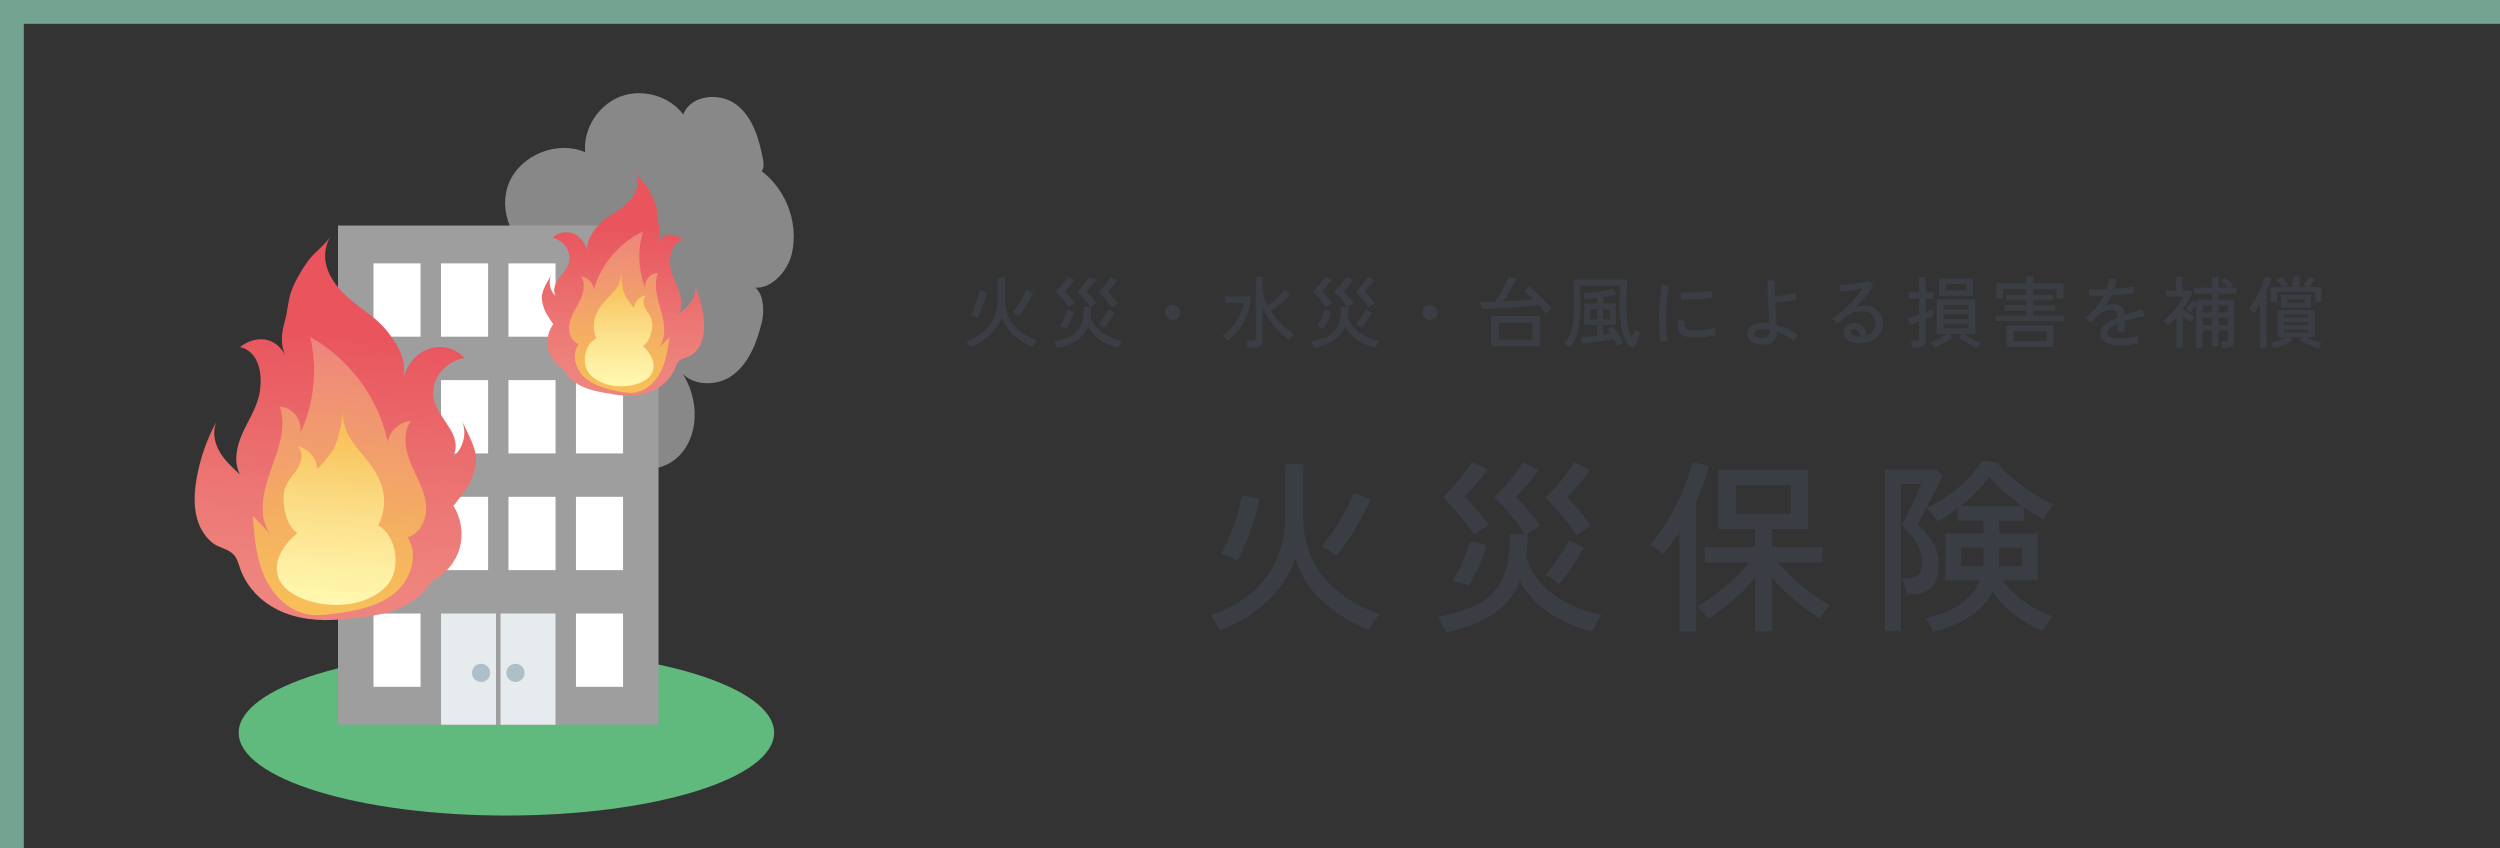 <svg xmlns="http://www.w3.org/2000/svg" xmlns:xlink="http://www.w3.org/1999/xlink" id="_レイヤー_2" data-name="レイヤー 2" viewBox="0 0 680 230.79"><rect x="0" y="0" width="680" height="230.79" fill="#333333" stroke="none"/><defs><style> .cls-1 { fill: url(#linear-gradient-2); } .cls-2 { fill: #fff; } .cls-3 { fill: #afbfc7; } .cls-4 { fill: url(#linear-gradient-6); } .cls-5 { fill: #e6ebee; } .cls-6 { fill: #60ba7e; } .cls-7 { fill: url(#linear-gradient-5); } .cls-8 { fill: #3a3d43; } .cls-9 { fill: #9e9e9f; } .cls-10 { fill: #73a492; } .cls-11 { fill: url(#linear-gradient-3); } .cls-12 { fill: url(#linear-gradient); } .cls-13 { fill: url(#linear-gradient-4); } .cls-14 { fill: #888; } </style><linearGradient id="linear-gradient" x1="169.47" y1="101.35" x2="169.47" y2="61.38" gradientUnits="userSpaceOnUse"><stop offset="0" stop-color="#ee847d"></stop><stop offset=".33" stop-color="#ec7774"></stop><stop offset=".94" stop-color="#e9575f"></stop><stop offset="1" stop-color="#e9545d"></stop></linearGradient><linearGradient id="linear-gradient-2" x1="168.45" y1="106.85" x2="168.45" y2="62.94" gradientUnits="userSpaceOnUse"><stop offset="0" stop-color="#f8c058"></stop><stop offset=".28" stop-color="#f5b35f"></stop><stop offset=".78" stop-color="#f09373"></stop><stop offset="1" stop-color="#ee847d"></stop></linearGradient><linearGradient id="linear-gradient-3" x1="168.43" y1="105.08" x2="168.43" y2="73.49" gradientUnits="userSpaceOnUse"><stop offset="0" stop-color="#fff8b0"></stop><stop offset=".18" stop-color="#fef0a3"></stop><stop offset=".52" stop-color="#fbdb83"></stop><stop offset=".89" stop-color="#f8c058"></stop></linearGradient><linearGradient id="linear-gradient-4" x1="4411.77" y1="300.82" x2="4411.77" y2="232.22" gradientTransform="translate(4511.37 149) rotate(-176.22) scale(1 -1)" xlink:href="#linear-gradient"></linearGradient><linearGradient id="linear-gradient-5" x1="4410.04" y1="310.26" x2="4410.04" y2="234.9" gradientTransform="translate(4511.37 149) rotate(-176.22) scale(1 -1)" xlink:href="#linear-gradient-2"></linearGradient><linearGradient id="linear-gradient-6" x1="4410" y1="307.23" x2="4410" y2="253.01" gradientTransform="translate(4511.37 149) rotate(-176.22) scale(1 -1)" xlink:href="#linear-gradient-3"></linearGradient></defs><g id="layout"><g><g><ellipse class="cls-6" cx="137.74" cy="199.3" rx="72.82" ry="22.53"></ellipse><g><path class="cls-14" d="m122.48,150.43c2.64,6.87,12.34,9.48,18.64,5.52,6.3-3.96,8.36-12.98,5.13-19.59,4.16,4.47,12.07,4.77,16.62.62,4.56-4.15,4.95-12,.83-16.5,2.54,8.24,15.38,9.66,21.27,3.25,5.89-6.41,4.87-17.05-.5-23.8,2.44,5.02,10.06,5.52,14.65,2.23,4.59-3.29,6.72-8.96,8.07-14.41,1.03-4.16.24-10.34-4.07-10.25,4.92,2.8,10.82-2.75,12.19-8.25,2.25-9.04-2.02-19.23-10.03-23.97-1.09.6.61,2.3,1.61,1.55.99-.74.88-2.22.66-3.43-1.05-5.56-2.74-11.47-7.23-14.93-4.49-3.46-12.51-2.68-14.46,2.66-3.82-5.07-11.18-7.15-17.17-4.85-5.99,2.3-10.08,8.78-9.53,15.11-7.54-3.28-17.47.7-20.68,8.27-3.21,7.58.93,17.32,8.6,20.27-7.93-.34-15.86,4.68-18.91,11.98-3.06,7.3-1.03,16.36,4.84,21.61-4.42-2.26-10.44-.82-13.39,3.2-2.94,4.03-2.44,10.14,1.12,13.59-5.58-1.68-10.94,4.77-10.5,10.55.44,5.78,4.5,10.54,8.37,14.85"></path><g><g><rect class="cls-9" x="91.94" y="61.35" width="87.18" height="135.77"></rect><g><g><rect class="cls-2" x="101.59" y="71.64" width="12.81" height="19.94"></rect><rect class="cls-2" x="119.95" y="71.64" width="12.81" height="19.94"></rect><rect class="cls-2" x="138.3" y="71.64" width="12.81" height="19.94"></rect><rect class="cls-2" x="156.66" y="71.64" width="12.81" height="19.94"></rect></g><g><rect class="cls-2" x="101.59" y="103.39" width="12.81" height="19.94"></rect><rect class="cls-2" x="119.95" y="103.39" width="12.81" height="19.94"></rect><rect class="cls-2" x="138.3" y="103.39" width="12.81" height="19.94"></rect><rect class="cls-2" x="156.66" y="103.39" width="12.81" height="19.94"></rect></g><g><rect class="cls-2" x="101.59" y="135.13" width="12.81" height="19.94"></rect><rect class="cls-2" x="119.95" y="135.13" width="12.81" height="19.94"></rect><rect class="cls-2" x="138.3" y="135.13" width="12.81" height="19.94"></rect><rect class="cls-2" x="156.66" y="135.13" width="12.81" height="19.94"></rect></g><rect class="cls-2" x="101.59" y="166.88" width="12.81" height="19.94"></rect><rect class="cls-2" x="156.66" y="166.88" width="12.81" height="19.94"></rect></g><g><g><rect class="cls-5" x="119.96" y="166.88" width="14.95" height="30.24"></rect><rect class="cls-5" x="136.15" y="166.88" width="14.95" height="30.24"></rect></g><g><circle class="cls-3" cx="140.21" cy="183.03" r="2.48"></circle><circle class="cls-3" cx="130.85" cy="183.03" r="2.48"></circle></g></g></g><g><path class="cls-12" d="m154.22,72.67c.66-1.23.95-2.57.34-4.29-.65-1.85-2.32-3.29-4.24-3.68,1.42-1.58,3.94-1.94,5.87-1.05,1.93.89,3.25,2.86,3.63,4.95-.52-2.86,1.05-5.11,2.75-7.11,1.37-1.61,3.21-2.74,4.98-3.89,2.39-1.55,5-3.73,5.71-6.66.34-1.39.14-2.91-.55-4.17.81,1.48,2.44,2.71,3.36,4.2.98,1.58,1.86,3.33,2.36,5.13.41,1.48.31,3.01.64,4.52.42,1.88.56,3.85-.48,5.57,1.78-2.96,4.94-3.04,7.33-.91-3.43.52-4.02,4.88-3.5,7.68.4,2.15,1.53,4.08,2.26,6.14.74,2.06,1.05,4.47-.11,6.33,1.33-1.05,2.68-2.14,3.58-3.57.9-1.43,1.29-3.31.55-4.84,1.41,2.98,2.32,6.19,2.68,9.46.27,2.5.2,5.13-.91,7.38-.52,1.04-1.29,1.97-2.23,2.65-1.07.77-2.58.75-3.54,1.7-.7.68-.91,1.7-1.34,2.56-1.25,2.52-3.4,4.48-5.98,5.59-3.22,1.38-6.87,1.49-10.32.93-5.39-.87-11.02-1.66-13.92-6.96-2.05-1.14-3.57-3.19-4.07-5.48-.5-2.29.04-4.79,1.43-6.68-.05.07-1.95-2.93-2.09-3.23-.54-1.21-1.02-2.63-1.04-3.97-.03-2.08,1.73-4.6,2.68-6.37-1.04,1.92-.53,4.55,1.16,5.95-.85-1.24-.43-2.98.42-4.22.86-1.28,1.9-2.4,2.57-3.63Z"></path><path class="cls-1" d="m179.28,94.44c2.09-2.76,1.45-6.67.49-10-.95-3.33-2.11-6.95-.78-10.15-2.07-.1-3.91,2.09-3.46,4.12-1.93-4.89-2.15-10.43-.62-15.46-6.41,3.03-11.4,8.9-13.36,15.71-.23-1.74-1.71-3.24-3.45-3.49,1.2,1.94.65,4.48-.33,6.54s-2.38,3.96-2.86,6.18c-.48,2.23.35,5,2.52,5.7-2.03,2.64-.97,6.71,1.46,8.98,2.43,2.27,5.82,3.16,9.07,3.83,1.51.31,3.05.59,4.58.39,3.17-.41,5.78-2.88,7.21-5.74,1.44-2.86,1.91-6.09,2.36-9.26-.95.88-1.9,1.76-2.85,2.65Z"></path><path class="cls-11" d="m159.29,99.6c-.74-2.77.37-6.34,2.9-7.58-.99-2.34-.93-4.85.24-7.13,2.27-4.45,6.8-5.68,6.55-11.4,0,2.4.17,4.59,1.01,6.84.17.45,2.41,3.72,2.46,3.27.19-1.63,1.62-3.04,3.25-3.22-.92.79-.77,2.28-.23,3.36.54,1.08,1.4,2.01,1.77,3.17.32,1.01.22,2.11,0,3.15-.33,1.57-1.01,3.19-2.37,4.04,2.02,1.82,3.65,4.69,2.55,7.18-.71,1.62-2.41,2.59-4.09,3.13-4.2,1.34-9.85.75-12.93-2.67-.54-.6-.91-1.34-1.13-2.15Z"></path></g><g><path class="cls-13" d="m118.72,110.67c-.99-2.18-1.34-4.51-.1-7.39,1.33-3.09,4.35-5.38,7.69-5.83-2.26-2.87-6.52-3.76-9.93-2.46-3.41,1.31-5.89,4.52-6.78,8.06,1.22-4.84-1.21-8.87-3.91-12.48-2.17-2.91-5.18-5.06-8.09-7.23-3.92-2.92-8.14-6.95-9.03-12.05-.42-2.43.09-5.01,1.42-7.08-1.56,2.44-4.49,4.37-6.24,6.81-1.86,2.59-3.57,5.49-4.62,8.51-.87,2.48-.87,5.12-1.61,7.67-.93,3.17-1.39,6.53.19,9.6-2.71-5.27-8.12-5.76-12.46-2.39,5.82,1.29,6.33,8.81,5.12,13.54-.93,3.63-3.08,6.82-4.57,10.25-1.49,3.44-2.3,7.54-.53,10.85-2.15-1.96-4.35-3.96-5.73-6.52-1.38-2.56-1.83-5.82-.39-8.35-2.76,4.93-4.68,10.33-5.66,15.9-.75,4.25-.93,8.76.73,12.74.77,1.84,1.99,3.52,3.52,4.79,1.74,1.44,4.32,1.58,5.88,3.32,1.12,1.25,1.37,3.02,2,4.53,1.85,4.46,5.31,8.06,9.6,10.25,5.35,2.73,11.59,3.32,17.57,2.75,9.34-.89,19.06-1.59,24.62-10.35,3.64-1.72,6.48-5.06,7.59-8.93,1.11-3.87.48-8.21-1.69-11.6.08.13,3.67-4.79,3.94-5.3,1.06-2,2.04-4.39,2.23-6.68.29-3.55-2.43-8.07-3.87-11.21,1.56,3.41.39,7.86-2.65,10.05,1.6-2.03,1.07-5.05-.24-7.28-1.34-2.28-2.99-4.32-3.99-6.51Z"></path><path class="cls-7" d="m73.34,145.11c-3.27-4.97-1.72-11.58.29-17.18,2.01-5.6,4.4-11.67,2.48-17.3,3.56.06,6.47,4.03,5.46,7.44,3.86-8.15,4.87-17.62,2.81-26.4,10.63,5.91,18.52,16.54,21.09,28.42.59-2.96,3.3-5.36,6.3-5.59-2.28,3.18-1.63,7.6-.17,11.24,1.45,3.63,3.63,7.05,4.2,10.92.57,3.87-1.17,8.52-4.96,9.47,3.18,4.75.9,11.59-3.52,15.21-4.42,3.62-10.32,4.76-15.98,5.54-2.62.36-5.3.67-7.89.16-5.39-1.07-9.57-5.59-11.71-10.65-2.14-5.06-2.58-10.64-2.99-16.12,1.53,1.62,3.06,3.24,4.58,4.86Z"></path><path class="cls-4" d="m106.98,156.21c1.58-4.67.08-10.9-4.11-13.3,1.96-3.89,2.14-8.19.4-12.24-3.38-7.87-10.99-10.5-9.93-20.26-.28,4.11-.82,7.84-2.51,11.6-.34.74-4.55,6.1-4.59,5.33-.15-2.82-2.42-5.39-5.21-5.88,1.48,1.46,1.07,3.99.01,5.78-1.05,1.79-2.63,3.28-3.38,5.22-.66,1.7-.62,3.59-.37,5.39.38,2.73,1.36,5.58,3.6,7.19-3.66,2.89-6.78,7.62-5.18,12,1.04,2.85,3.83,4.71,6.65,5.82,7.05,2.77,16.78,2.39,22.45-3.11.99-.96,1.71-2.19,2.17-3.55Z"></path></g></g></g></g><g><g><path class="cls-8" d="m263.88,94.44c-.1-.23-.26-.52-.49-.88-.23-.36-.42-.63-.57-.82,2.88-1.02,5.02-2.5,6.42-4.44s2.1-4.24,2.1-6.9v-5.87h2.06v6.34c.03,1.46.28,2.76.75,3.92.47,1.16,1.12,2.18,1.93,3.05.81.88,1.73,1.62,2.77,2.25,1.03.62,2.11,1.12,3.24,1.51-.11.1-.26.27-.43.51-.18.24-.34.48-.48.72-.14.24-.24.42-.3.55-.83-.31-1.68-.71-2.54-1.21-.86-.49-1.68-1.08-2.46-1.76-.78-.68-1.46-1.45-2.06-2.31s-1.05-1.82-1.36-2.86c-.61,1.81-1.65,3.42-3.12,4.84s-3.29,2.54-5.47,3.36Zm1.99-7.88c-.11-.08-.29-.18-.53-.3-.24-.11-.49-.22-.74-.32-.25-.1-.46-.16-.61-.19.25-.38.51-.87.77-1.45.26-.59.51-1.2.74-1.85.23-.65.43-1.28.58-1.88.16-.6.25-1.11.3-1.51l1.99.45c-.06.47-.18,1.01-.36,1.64-.18.63-.4,1.28-.64,1.95-.24.67-.49,1.31-.75,1.92-.26.61-.51,1.12-.75,1.55Zm11.28-.59c-.11-.1-.28-.22-.5-.36s-.44-.28-.66-.41-.41-.23-.56-.29c.31-.32.65-.75,1.03-1.27.37-.52.74-1.09,1.09-1.7.35-.61.67-1.19.95-1.75.28-.56.49-1.03.64-1.41l1.91.81c-.18.45-.43.96-.74,1.54-.31.57-.65,1.16-1.01,1.75s-.73,1.16-1.1,1.71-.72,1.01-1.05,1.39Z"></path><path class="cls-8" d="m287.51,94.68c-.04-.13-.12-.31-.23-.54-.11-.23-.23-.47-.36-.71s-.25-.42-.36-.53c1.53-.28,2.81-.64,3.87-1.08s1.9-1.01,2.54-1.73c.64-.71,1.11-1.6,1.4-2.67.29-1.07.43-2.37.41-3.91h1.72c-.18-.3-.42-.64-.71-1.03-.29-.39-.6-.78-.94-1.19-.34-.4-.67-.78-1-1.12-.33-.35-.61-.63-.87-.84.38-.35.78-.77,1.21-1.25.42-.48.82-.97,1.19-1.46.37-.49.66-.93.89-1.31l1.82.87c-.21.31-.47.66-.78,1.05-.31.39-.63.76-.95,1.11-.33.35-.62.65-.89.89.25.24.55.56.89.95.34.4.68.81,1.03,1.23.35.42.64.8.88,1.14-.11.04-.27.12-.48.23s-.41.24-.61.37c-.2.13-.37.25-.5.35h.13c0,.47-.01.92-.04,1.35-.03.43-.07.85-.13,1.26.4,1.19,1.01,2.23,1.83,3.12.83.89,1.82,1.62,2.97,2.19,1.15.57,2.41.99,3.78,1.26-.09.13-.2.31-.35.55-.15.24-.29.48-.41.73s-.23.46-.3.63c-1.82-.45-3.45-1.16-4.89-2.12-1.43-.96-2.55-2.18-3.34-3.67-.61,1.53-1.59,2.76-2.95,3.71-1.36.95-3.18,1.67-5.47,2.16Zm3.2-11.11c-.17-.28-.4-.62-.7-1.02-.3-.4-.62-.8-.96-1.22s-.69-.81-1.02-1.17c-.33-.36-.63-.65-.88-.86.38-.35.78-.77,1.2-1.25.42-.48.81-.97,1.19-1.46.37-.49.67-.93.9-1.31l1.82.85c-.23.31-.5.66-.81,1.05-.31.39-.62.76-.94,1.11s-.62.65-.9.89c.25.24.55.56.9.96.35.4.69.81,1.04,1.23.35.42.63.8.86,1.13-.11.04-.29.13-.53.28s-.47.29-.69.43-.38.27-.48.35Zm-.64,5.81c-.11-.06-.29-.13-.54-.21-.25-.09-.49-.16-.73-.23-.24-.07-.42-.11-.55-.13.25-.35.52-.81.79-1.38s.53-1.13.75-1.71c.23-.57.39-1.04.49-1.41l1.87.45c-.11.45-.29.98-.53,1.57s-.5,1.16-.77,1.71c-.28.54-.53.99-.77,1.35Zm12.29-5.74c-.17-.28-.4-.62-.7-1.02s-.62-.8-.96-1.22-.69-.81-1.02-1.17c-.33-.36-.63-.65-.88-.86.38-.35.78-.77,1.2-1.25.42-.48.81-.97,1.18-1.46.37-.49.66-.93.89-1.31l1.84.85c-.23.31-.49.66-.81,1.05-.31.39-.62.76-.94,1.11-.32.35-.62.66-.9.91.25.24.55.56.89.95.34.4.68.8,1.03,1.22s.64.79.88,1.13c-.13.04-.31.13-.54.28-.23.14-.46.29-.68.43-.22.15-.38.27-.48.35Zm-1.99,5.53c-.17-.16-.42-.34-.74-.56-.33-.22-.59-.37-.81-.46.21-.21.45-.49.7-.83.25-.34.51-.71.77-1.1.26-.4.5-.77.71-1.13.21-.36.37-.66.47-.9l1.72.87c-.14.27-.33.59-.55.96-.23.37-.48.76-.75,1.17-.28.4-.54.78-.81,1.13-.26.35-.5.64-.71.85Z"></path><path class="cls-8" d="m319,87.03c-.57,0-1.05-.2-1.45-.6s-.6-.89-.6-1.45.2-1.07.6-1.46c.4-.4.89-.59,1.45-.59s1.07.2,1.46.59c.39.4.59.88.59,1.46s-.2,1.05-.59,1.45c-.4.4-.88.6-1.46.6Z"></path><path class="cls-8" d="m333.84,92.66c-.18-.21-.41-.45-.67-.72s-.51-.47-.73-.61c1.06-.73,2-1.59,2.82-2.58s1.49-2.02,2.01-3.13c.52-1.1.85-2.18,1-3.22h-4.96v-1.78h6.99c-.18,2.61-.85,4.94-1.99,6.98-1.14,2.04-2.64,3.73-4.47,5.05Zm5.49,1.91c-.03-.27-.08-.59-.15-.98-.07-.38-.15-.7-.23-.95h1.78c.3,0,.51-.05.64-.15.13-.1.19-.29.19-.57v-16.57h1.87v4.03c.31,1.29.79,2.55,1.44,3.79.54-.42,1.09-.89,1.65-1.4s1.11-1.02,1.64-1.54.99-.99,1.37-1.43l1.46,1.27c-.42.45-.93.95-1.51,1.49-.59.54-1.2,1.08-1.84,1.62s-1.27,1.03-1.88,1.48c.82,1.27,1.77,2.44,2.86,3.51,1.09,1.07,2.25,1.97,3.5,2.7-.14.1-.3.25-.49.46-.18.21-.36.41-.53.63-.17.21-.3.39-.4.53-1.46-.96-2.82-2.19-4.08-3.69-1.26-1.5-2.33-3.14-3.19-4.94v8.69c0,1.34-.78,2.01-2.33,2.01h-1.76Z"></path><path class="cls-8" d="m357.45,94.68c-.04-.13-.12-.31-.23-.54-.11-.23-.23-.47-.36-.71s-.25-.42-.36-.53c1.53-.28,2.81-.64,3.87-1.08s1.9-1.01,2.54-1.73c.64-.71,1.11-1.6,1.4-2.67.29-1.07.43-2.37.41-3.91h1.72c-.18-.3-.42-.64-.71-1.03-.29-.39-.6-.78-.94-1.19-.34-.4-.67-.78-1-1.12-.33-.35-.61-.63-.87-.84.38-.35.78-.77,1.21-1.25.42-.48.82-.97,1.19-1.46.37-.49.66-.93.89-1.31l1.82.87c-.21.31-.47.66-.78,1.05-.31.39-.63.76-.95,1.11-.33.35-.62.65-.89.89.25.24.55.56.89.95.34.4.68.81,1.03,1.23.35.42.64.8.88,1.14-.11.04-.27.12-.48.23s-.41.24-.61.37c-.2.13-.37.25-.5.35h.13c0,.47-.01.92-.04,1.35-.03.43-.07.85-.13,1.26.4,1.19,1.01,2.23,1.83,3.12.83.89,1.82,1.62,2.97,2.19,1.15.57,2.41.99,3.78,1.26-.09.13-.2.31-.35.55-.15.24-.29.48-.41.73s-.23.46-.3.63c-1.82-.45-3.45-1.16-4.89-2.12-1.43-.96-2.55-2.18-3.34-3.67-.61,1.53-1.59,2.76-2.95,3.71-1.36.95-3.18,1.67-5.47,2.16Zm3.2-11.11c-.17-.28-.4-.62-.7-1.02-.3-.4-.62-.8-.96-1.22s-.69-.81-1.02-1.17c-.33-.36-.63-.65-.88-.86.38-.35.78-.77,1.2-1.25.42-.48.81-.97,1.19-1.46.37-.49.67-.93.9-1.31l1.82.85c-.23.31-.5.66-.81,1.05-.31.39-.62.76-.94,1.11s-.62.65-.9.89c.25.24.55.56.9.96.35.4.69.81,1.04,1.23.35.42.63.8.86,1.13-.11.04-.29.13-.53.28s-.47.29-.69.43-.38.27-.48.35Zm-.64,5.81c-.11-.06-.29-.13-.54-.21-.25-.09-.49-.16-.73-.23-.24-.07-.42-.11-.55-.13.25-.35.52-.81.79-1.38s.53-1.13.75-1.71c.23-.57.39-1.04.49-1.41l1.87.45c-.11.45-.29.98-.53,1.57s-.5,1.16-.77,1.71c-.28.54-.53.99-.77,1.35Zm12.29-5.74c-.17-.28-.4-.62-.7-1.02s-.62-.8-.96-1.22-.69-.81-1.02-1.17c-.33-.36-.63-.65-.88-.86.38-.35.78-.77,1.2-1.25.42-.48.81-.97,1.18-1.46.37-.49.66-.93.89-1.31l1.84.85c-.23.31-.49.66-.81,1.05-.31.39-.62.76-.94,1.11-.32.35-.62.66-.9.91.25.24.55.56.89.95.34.4.68.8,1.03,1.22s.64.79.88,1.13c-.13.04-.31.13-.54.28-.23.14-.46.29-.68.43-.22.15-.38.27-.48.35Zm-1.99,5.53c-.17-.16-.42-.34-.74-.56-.33-.22-.59-.37-.81-.46.21-.21.45-.49.7-.83.25-.34.51-.71.77-1.1.26-.4.5-.77.71-1.13.21-.36.37-.66.47-.9l1.72.87c-.14.27-.33.59-.55.96-.23.37-.48.76-.75,1.17-.28.4-.54.78-.81,1.13-.26.35-.5.64-.71.85Z"></path><path class="cls-8" d="m388.95,87.03c-.57,0-1.05-.2-1.45-.6s-.6-.89-.6-1.45.2-1.07.6-1.46c.4-.4.89-.59,1.45-.59s1.07.2,1.46.59c.39.4.59.88.59,1.46s-.2,1.05-.59,1.45c-.4.4-.88.6-1.46.6Z"></path><path class="cls-8" d="m420.4,85.31c-.23-.33-.5-.69-.83-1.09-.33-.4-.68-.82-1.06-1.24-.76.1-1.67.2-2.73.3-1.06.1-2.19.19-3.38.28-1.19.08-2.38.16-3.55.22-1.17.06-2.27.12-3.29.16-1.02.04-1.87.07-2.54.09l-.36-1.95c.45.01.99.01,1.61,0,.62-.01,1.3-.03,2.03-.04.07-.01.14-.02.21-.02h.21c.31-.44.65-.96,1.01-1.56.36-.6.71-1.22,1.05-1.85s.65-1.25.92-1.83.48-1.08.6-1.47l2.12.49c-.18.41-.41.88-.69,1.42s-.57,1.09-.89,1.65-.64,1.12-.95,1.65c-.32.54-.62,1.01-.9,1.42.98-.04,1.95-.09,2.94-.14.98-.05,1.91-.11,2.8-.17.88-.06,1.66-.12,2.34-.18-.92-.95-1.77-1.72-2.54-2.31l1.4-1.29c.45.37.96.81,1.52,1.34s1.12,1.07,1.7,1.64c.57.57,1.11,1.14,1.62,1.7.51.56.94,1.06,1.29,1.49-.16.08-.35.22-.57.39-.23.18-.44.35-.64.52-.2.17-.35.3-.45.4Zm-14.79,8.88v-8.22h13.25v8.22h-13.25Zm2.06-1.84h9.13v-4.54h-9.13v4.54Z"></path><path class="cls-8" d="m427.01,94.51c-.18-.16-.44-.33-.77-.53-.33-.2-.6-.34-.79-.42.48-.62.89-1.24,1.23-1.87.34-.62.61-1.32.83-2.1.21-.78.37-1.69.47-2.74.1-1.05.15-2.31.15-3.76,0-.93-.01-1.84-.03-2.73-.02-.89-.05-1.71-.09-2.46-.04-.75-.07-1.37-.12-1.87h14.73c-.06.72-.11,1.75-.16,3.07-.05,1.33-.07,2.87-.07,4.62,0,2.05.13,3.73.4,5.04.27,1.31.64,2.32,1.12,3.03.16-.31.3-.66.45-1.04.14-.38.26-.74.36-1.08.1.07.24.16.43.27.19.11.38.21.57.3.19.09.34.16.43.2-.17.65-.37,1.3-.59,1.95s-.48,1.2-.76,1.65c-.18.33-.43.51-.74.54-.31.04-.62-.12-.93-.48-.79-.92-1.42-2.23-1.88-3.94-.46-1.71-.69-3.86-.69-6.44,0-1.39,0-2.62.02-3.71.01-1.09.03-1.86.04-2.31h-10.85c.01.24.02.58.03,1.03,0,.45.02.93.03,1.46.01.53.02,1.06.03,1.58,0,.52.01,1,.01,1.42,0,1.58-.06,2.96-.19,4.12-.13,1.17-.31,2.18-.55,3.03s-.54,1.61-.89,2.28c-.35.66-.76,1.29-1.23,1.89Zm12.95-.4c-.24-.54-.57-1.17-1-1.89-.55.1-1.22.21-2,.34s-1.6.25-2.46.38c-.85.13-1.65.24-2.39.33-.74.09-1.35.16-1.81.2l-.47-1.72c.47-.03,1.12-.08,1.96-.16.84-.08,1.72-.17,2.64-.27v-2.95h-3.48v-5.81h3.48v-1.53c-1.29.16-2.4.25-3.35.3-.01-.13-.05-.3-.11-.52-.06-.22-.12-.43-.18-.65-.06-.21-.12-.36-.18-.45.64-.03,1.32-.07,2.07-.14.74-.06,1.48-.15,2.23-.25.74-.11,1.44-.23,2.09-.36.65-.13,1.21-.27,1.67-.41l1.02,1.5c-.48.14-1.04.27-1.66.39-.63.12-1.28.24-1.96.35v1.76h3.43v5.81h-3.43v2.73c.37-.06.73-.11,1.08-.15.35-.04.68-.09.98-.15-.16-.24-.31-.46-.46-.67s-.29-.38-.43-.52l1.48-.78c.3.35.62.8.99,1.35s.7,1.09,1.03,1.64c.32.55.58,1.04.76,1.46-.11.04-.27.11-.48.21-.21.1-.4.2-.59.31-.19.11-.34.2-.46.29Zm-7.4-7.25h1.87v-2.76h-1.87v2.76Zm3.5,0h1.82v-2.76h-1.82v2.76Z"></path><path class="cls-8" d="m451.68,93c-.1-.55-.18-1.23-.23-2.05-.06-.81-.1-1.7-.12-2.67-.02-.97-.02-1.97,0-3s.06-2.04.13-3.03c.06-.99.14-1.9.24-2.74.1-.84.22-1.56.36-2.15l1.91.4c-.14.51-.27,1.16-.37,1.96-.11.8-.19,1.67-.25,2.63s-.11,1.94-.13,2.95-.02,1.99,0,2.92c.02.94.06,1.79.13,2.55.06.76.14,1.39.24,1.87l-1.91.36Zm8.33-1.25c-.96-.06-1.74-.24-2.33-.56s-.98-.79-1.14-1.43c-.28-.73-.26-1.67.06-2.8l1.72.47c-.1.31-.15.6-.14.86,0,.26.06.49.16.69.23.48.9.76,2.03.85.64.04,1.34.03,2.12-.03.78-.06,1.54-.16,2.29-.29.75-.13,1.39-.28,1.93-.45-.03.14-.05.35-.07.63s-.04.55-.04.83c0,.28-.01.49-.01.65-.71.18-1.45.33-2.24.42-.78.1-1.55.16-2.29.18-.74.02-1.42.02-2.05-.01Zm-2.76-10.3l-.11-1.99c.52.06,1.16.09,1.91.11.75.01,1.53,0,2.35-.04.82-.04,1.6-.11,2.35-.2.75-.09,1.38-.2,1.91-.33l-.06,1.97c-.55.1-1.19.19-1.93.27-.73.08-1.5.14-2.29.18-.79.04-1.55.07-2.27.07-.72,0-1.34,0-1.87-.03Z"></path><path class="cls-8" d="m478.88,93.74c-1.19-.04-2.09-.36-2.7-.95-.61-.59-.92-1.28-.92-2.06,0-.55.18-1.06.53-1.52.35-.46.86-.82,1.52-1.09.66-.27,1.44-.39,2.34-.36.28,0,.56.01.84.04.28.03.55.06.82.11-.06-.89-.12-1.87-.19-2.95s-.14-2.15-.2-3.23c-.06-1.08-.12-2.09-.16-3.04-.04-.95-.06-1.75-.06-2.42h2.01c-.01.52-.01,1.16,0,1.91.01.75.04,1.55.08,2.4.55-.04,1.18-.11,1.88-.21.7-.1,1.38-.22,2.05-.36.66-.14,1.23-.29,1.7-.45,0,.11.01.3.04.55.03.25.06.51.1.76.04.25.07.44.1.55-.47.14-1.05.27-1.74.39-.69.12-1.4.22-2.11.31-.71.08-1.35.15-1.92.19.06,1.07.12,2.14.19,3.2.07,1.06.13,2,.17,2.82,1.1.31,2.17.71,3.19,1.2,1.02.49,1.96,1.02,2.81,1.6-.13.1-.28.26-.47.49-.18.23-.35.46-.5.69-.15.23-.25.41-.31.54-1.46-1.16-3-2.03-4.62-2.63v.28c0,.96-.36,1.76-1.07,2.38-.71.63-1.84.91-3.38.86Zm.06-1.84c.73.04,1.32-.06,1.77-.31s.67-.62.67-1.11v-.38c0-.14,0-.29-.02-.45-.32-.07-.65-.12-.97-.16-.33-.04-.65-.05-.98-.05-.75,0-1.32.12-1.71.37s-.58.54-.58.88c0,.31.15.58.45.81s.76.36,1.38.4Z"></path><path class="cls-8" d="m506.09,93.38c-1.57,0-2.72-.29-3.47-.87-.74-.58-1.11-1.29-1.11-2.14,0-.54.13-1,.4-1.38.27-.38.62-.67,1.06-.87.44-.2.9-.3,1.38-.3.93,0,1.7.32,2.3.96s.96,1.46,1.07,2.45c.68-.23,1.25-.61,1.72-1.16.47-.54.7-1.24.7-2.09,0-.65-.15-1.22-.46-1.72-.3-.49-.72-.88-1.26-1.17s-1.16-.42-1.87-.42c-1.85,0-3.39.53-4.62,1.59-.25.23-.59.51-1.02.86-.42.35-.82.65-1.19.92l-1.31-1.42c.66-.4,1.38-.9,2.14-1.53s1.52-1.31,2.28-2.06c.76-.75,1.47-1.52,2.15-2.31.68-.79,1.27-1.56,1.78-2.31-.59.14-1.27.28-2.03.41-.76.13-1.51.25-2.24.34-.73.09-1.35.15-1.85.18l-.34-1.87c.38.01.86,0,1.43-.03.57-.04,1.18-.09,1.82-.16.64-.07,1.27-.15,1.89-.24s1.17-.19,1.65-.31c.49-.11.84-.22,1.07-.32l1.46,1c-.33.64-.75,1.31-1.26,2.02-.52.71-1.08,1.43-1.71,2.15-.62.72-1.26,1.41-1.93,2.08.32-.16.69-.28,1.08-.38.4-.1.78-.15,1.14-.15,1.03,0,1.94.21,2.71.61.78.41,1.39.98,1.83,1.7.45.72.67,1.56.67,2.52,0,1.03-.26,1.95-.77,2.77-.52.81-1.23,1.45-2.14,1.92-.91.47-1.97.7-3.17.7Zm-.36-1.8h.25c-.04-.62-.21-1.13-.51-1.53s-.67-.59-1.12-.59c-.3,0-.54.07-.73.22-.19.15-.29.36-.29.65,0,.35.18.64.55.87s.98.35,1.84.38Z"></path><path class="cls-8" d="m520.14,94.57c-.01-.25-.06-.58-.15-.99-.09-.4-.17-.71-.25-.92h1.46c.28,0,.49-.05.61-.15.13-.1.19-.28.19-.55v-4.49c-.54.2-1.04.38-1.51.55s-.83.29-1.08.36l-.47-1.93c.32-.08.76-.21,1.31-.38.55-.17,1.13-.36,1.74-.57v-4.22h-2.73v-1.78h2.73v-4.15h1.82v4.15h2.1v1.78h-2.1v3.58c.93-.32,1.65-.59,2.14-.8v1.82c-.23.1-.53.23-.9.38-.37.16-.79.33-1.24.51v5.89c0,1.27-.75,1.91-2.25,1.91h-1.44Zm5.98.09c-.07-.13-.17-.3-.31-.51-.13-.21-.27-.42-.41-.61-.14-.2-.26-.34-.36-.42.76-.25,1.55-.59,2.37-1.01.82-.42,1.55-.84,2.18-1.26h-2.82v-9.41h10.49v9.41h-3.01c.64.42,1.36.84,2.18,1.26.82.42,1.61.75,2.37,1.01-.09.09-.2.23-.35.42-.15.2-.29.4-.42.61-.13.21-.24.38-.31.51-.88-.37-1.75-.8-2.62-1.3-.87-.5-1.65-1.01-2.34-1.54l.85-.98h-3.39l.85.98c-.69.52-1.47,1.03-2.34,1.54-.87.5-1.74.94-2.62,1.3Zm1.31-14.16v-4.7h9.22v4.7h-9.22Zm1.27,3.65h6.65v-1.19h-6.65v1.19Zm0,2.54h6.65v-1.19h-6.65v1.19Zm0,2.63h6.65v-1.27h-6.65v1.27Zm.59-10.32h5.49v-1.74h-5.49v1.74Z"></path><path class="cls-8" d="m542.78,87.34v-1.5h8.39v-1.36h-5.89v-1.48h5.89v-1.34h-5.49v-1.48h5.49v-1.57h-6.34v2.59h-1.82v-4.13h8.16v-1.87h1.97v1.87h8.12v4.11h-1.87v-2.56h-6.25v1.57h5.4v1.48h-5.4v1.34h5.87v1.48h-5.87v1.36h8.33v1.5h-18.69Zm2.95,7.04v-5.85h12.82v5.85h-12.82Zm1.95-1.55h8.92v-2.78h-8.92v2.78Z"></path><path class="cls-8" d="m577.01,93.96c-1.09,0-2.06-.11-2.92-.33-.86-.22-1.54-.56-2.05-1.03-.5-.47-.75-1.08-.75-1.84,0-.64.2-1.22.61-1.75.41-.53.97-1.02,1.69-1.47.71-.45,1.51-.86,2.38-1.23v-.23c0-.64-.13-1.08-.39-1.34-.26-.25-.6-.4-1.01-.42-.72-.04-1.44.07-2.16.34-.72.27-1.38.71-1.97,1.34-.25.27-.56.58-.91.93s-.67.65-.95.89l-1.42-1.42c1-.71,1.95-1.58,2.83-2.63.88-1.05,1.62-2.14,2.21-3.28-.86.04-1.65.07-2.36.08-.71.01-1.25.01-1.6,0l-.08-1.89c.45.04,1.12.06,2,.06s1.84-.03,2.87-.09c.18-.49.33-.98.43-1.46.11-.48.17-.94.18-1.38l1.95.13c-.04.86-.21,1.72-.51,2.59,1.09-.07,2.11-.16,3.06-.28s1.68-.23,2.17-.36l.13,1.82c-.4.09-.91.17-1.56.24-.64.08-1.35.15-2.12.21-.77.06-1.56.12-2.36.18-.21.48-.47.97-.78,1.47-.31.5-.63.98-.95,1.43.34-.18.72-.32,1.13-.41s.81-.14,1.18-.14c.83,0,1.5.23,1.99.7s.79,1.2.89,2.2c.83-.3,1.68-.56,2.53-.8.85-.23,1.64-.43,2.36-.6l.57,1.8c-.98.14-1.92.33-2.84.56-.92.23-1.78.49-2.59.77v2.9h-1.93v-2.18c-.83.4-1.51.81-2.02,1.24-.52.43-.77.85-.77,1.26,0,.54.32.93.96,1.17.64.24,1.56.36,2.74.36.45,0,.95-.03,1.5-.1.55-.06,1.11-.15,1.66-.25.56-.11,1.06-.22,1.52-.35-.03.13-.04.32-.04.56s0,.5.02.75c.01.25.03.46.04.61v.09c-.71.18-1.47.32-2.29.41s-1.58.14-2.29.14Z"></path><path class="cls-8" d="m591.93,94.57v-8.2c-.34.38-.69.75-1.05,1.09-.36.35-.74.68-1.13,1.01-.14-.17-.35-.39-.61-.67-.27-.28-.49-.48-.66-.6.76-.58,1.49-1.25,2.18-2s1.31-1.53,1.87-2.31c.55-.78.98-1.52,1.29-2.19h-4.66v-1.63h2.71v-3.75h1.76v3.75h1.95l.7.66c-.34.75-.72,1.49-1.14,2.23-.42.73-.88,1.45-1.38,2.14.34.25.72.53,1.13.82s.82.56,1.2.82c.38.25.7.46.95.61-.17.14-.36.35-.58.62-.22.28-.38.51-.5.69-.66-.44-1.41-.98-2.25-1.63v8.56h-1.78Zm5.45,0v-11.55c-.25.33-.54.68-.87,1.06-.33.38-.59.69-.81.91-.11-.11-.3-.27-.56-.48-.26-.2-.45-.34-.56-.41.31-.28.64-.65.99-1.09s.64-.85.88-1.22l.93.64v-.93h4.26v-1.63h-4.87v-1.63h4.87v-2.97h1.78v2.97h2.71c-.28-.3-.62-.61-1.02-.94-.4-.33-.74-.59-1.04-.77l1.02-1.06c.23.14.49.34.8.58.3.25.6.5.9.76.3.26.53.48.7.67-.07.06-.18.16-.34.32-.16.16-.3.3-.45.45h1.63v1.63h-4.92v1.63h4.26v11.32c0,1.17-.68,1.76-2.03,1.76h-1.21c-.01-.24-.06-.55-.14-.93-.08-.38-.16-.66-.24-.85h1.19c.27,0,.46-.05.57-.14.11-.09.17-.27.17-.52v-2.29h-2.56v4.26h-1.78v-4.26h-2.54v4.73h-1.72Zm1.72-9.58h2.54v-1.91h-2.54v1.91Zm0,3.41h2.54v-1.95h-2.54v1.95Zm4.32-3.41h2.56v-1.91h-2.56v1.91Zm0,3.41h2.56v-1.95h-2.56v1.95Z"></path><path class="cls-8" d="m614.73,94.57v-11.83c-.27.47-.55.91-.84,1.32-.29.42-.58.8-.86,1.16-.13-.18-.33-.41-.61-.67-.28-.26-.52-.45-.72-.56.45-.52.9-1.16,1.36-1.9.45-.74.88-1.53,1.28-2.35.4-.83.75-1.63,1.05-2.42s.52-1.47.66-2.07l1.84.49c-.17.54-.37,1.11-.6,1.72-.23.61-.49,1.22-.77,1.84v15.26h-1.78Zm2.88-12.42v-4.07h3.14c-.21-.32-.45-.65-.7-.99s-.52-.65-.81-.96l1.61-.72c.25.3.53.65.83,1.07.3.42.54.77.72,1.07l-1,.53h2.23v-2.84h1.87v2.84h2.18l-1.08-.47c.21-.3.44-.64.68-1.04.24-.4.45-.79.64-1.19l1.8.53c-.25.4-.51.78-.75,1.14-.25.37-.49.71-.73,1.02h3.2v4.07h-1.72v-2.73h-10.39v2.73h-1.72Zm.87,12.59c-.08-.2-.21-.46-.38-.77-.17-.32-.33-.56-.47-.73.69-.16,1.44-.37,2.26-.64.81-.27,1.54-.57,2.19-.89h-2.56v-7.42h10.09v7.42h-2.54c.65.33,1.38.62,2.19.89s1.57.48,2.26.64c-.14.17-.3.41-.48.73-.18.32-.3.58-.37.77-.86-.24-1.75-.54-2.66-.91-.91-.37-1.74-.79-2.49-1.27l.66-.85h-3.22l.68.85c-.75.48-1.58.9-2.49,1.27-.91.37-1.8.67-2.66.91Zm1.99-11.08v-3.45h8.08v3.45h-8.08Zm.85,2.73h6.46v-.87h-6.46v.87Zm0,2.06h6.46v-.91h-6.46v.91Zm0,2.03h6.46v-.89h-6.46v.89Zm.83-8.03h4.73v-1.04h-4.73v1.04Z"></path></g><g><path class="cls-8" d="m331.79,171.43c-.24-.54-.62-1.24-1.16-2.1-.54-.86-1-1.51-1.37-1.95,6.89-2.43,12-5.97,15.34-10.61,3.34-4.64,5.01-10.13,5.01-16.48v-14.03h4.91v15.14c.07,3.48.67,6.6,1.8,9.37,1.13,2.77,2.67,5.2,4.61,7.29,1.94,2.09,4.14,3.88,6.61,5.37,2.46,1.49,5.05,2.68,7.75,3.59-.27.24-.62.64-1.04,1.22-.42.57-.8,1.15-1.14,1.72-.34.57-.57,1.01-.71,1.32-1.99-.74-4.02-1.7-6.08-2.89-2.06-1.18-4.02-2.58-5.87-4.2-1.86-1.62-3.49-3.46-4.91-5.52-1.42-2.06-2.5-4.34-3.24-6.84-1.45,4.32-3.93,8.18-7.44,11.57-3.51,3.39-7.87,6.07-13.06,8.03Zm4.76-18.84c-.27-.2-.69-.44-1.27-.71-.57-.27-1.16-.52-1.77-.76-.61-.24-1.1-.39-1.47-.46.61-.91,1.22-2.07,1.85-3.47.62-1.4,1.22-2.88,1.77-4.43.56-1.55,1.02-3.05,1.39-4.48.37-1.43.61-2.64.71-3.62l4.76,1.06c-.14,1.11-.42,2.42-.86,3.92-.44,1.5-.95,3.06-1.52,4.66-.57,1.6-1.17,3.13-1.8,4.58-.62,1.45-1.22,2.68-1.8,3.7Zm26.94-1.42c-.27-.24-.67-.52-1.19-.86-.52-.34-1.05-.67-1.57-.99-.52-.32-.97-.55-1.34-.68.74-.78,1.56-1.79,2.46-3.04.89-1.25,1.76-2.6,2.61-4.05.84-1.45,1.6-2.84,2.28-4.18.67-1.33,1.18-2.46,1.52-3.37l4.56,1.92c-.44,1.08-1.03,2.3-1.77,3.67-.74,1.37-1.54,2.76-2.4,4.18-.86,1.42-1.74,2.78-2.63,4.08-.9,1.3-1.73,2.4-2.51,3.32Z"></path><path class="cls-8" d="m393.31,171.99c-.1-.3-.29-.73-.56-1.29-.27-.56-.56-1.12-.86-1.7-.3-.57-.59-1-.86-1.27,3.65-.67,6.73-1.54,9.24-2.58,2.51-1.05,4.54-2.42,6.08-4.13,1.54-1.7,2.65-3.83,3.34-6.38.69-2.55,1.02-5.66.99-9.34h4.1c-.44-.71-1-1.53-1.7-2.46-.69-.93-1.44-1.87-2.25-2.84-.81-.96-1.6-1.86-2.38-2.68-.78-.83-1.47-1.49-2.08-2,.91-.84,1.87-1.84,2.89-2.99,1.01-1.15,1.96-2.31,2.84-3.49.88-1.18,1.59-2.23,2.13-3.14l4.35,2.08c-.51.74-1.13,1.58-1.87,2.51-.74.93-1.5,1.81-2.28,2.66-.78.84-1.49,1.55-2.13,2.13.61.57,1.32,1.33,2.13,2.28.81.95,1.63,1.92,2.46,2.94.83,1.01,1.53,1.92,2.1,2.73-.27.1-.65.29-1.14.56-.49.27-.98.57-1.47.89-.49.32-.89.6-1.19.84h.3c0,1.11-.03,2.19-.1,3.22-.07,1.03-.17,2.03-.3,3.01.94,2.84,2.4,5.32,4.38,7.44,1.97,2.13,4.34,3.87,7.09,5.24,2.75,1.37,5.76,2.37,9.04,3.01-.2.3-.48.74-.84,1.32-.35.57-.68,1.16-.99,1.75-.3.59-.54,1.09-.71,1.49-4.35-1.08-8.25-2.77-11.67-5.06-3.43-2.3-6.08-5.22-7.97-8.76-1.45,3.65-3.8,6.6-7.04,8.86s-7.6,3.98-13.06,5.16Zm7.65-26.53c-.41-.67-.96-1.49-1.67-2.43-.71-.94-1.48-1.92-2.3-2.91-.83-1-1.64-1.92-2.43-2.78-.79-.86-1.49-1.54-2.1-2.05.91-.84,1.86-1.84,2.86-2.99,1-1.15,1.94-2.31,2.84-3.49.89-1.18,1.61-2.23,2.15-3.14l4.35,2.03c-.54.74-1.18,1.58-1.92,2.51-.74.93-1.49,1.81-2.25,2.66-.76.84-1.48,1.55-2.15,2.13.61.57,1.32,1.34,2.15,2.3.83.96,1.65,1.94,2.48,2.94.83,1,1.51,1.9,2.05,2.71-.27.1-.69.32-1.27.66-.57.34-1.12.68-1.65,1.04-.52.35-.9.63-1.14.84Zm-1.52,13.87c-.27-.13-.7-.3-1.29-.51-.59-.2-1.17-.39-1.75-.56-.57-.17-1.01-.27-1.32-.3.61-.84,1.24-1.94,1.9-3.29.66-1.35,1.26-2.71,1.8-4.08.54-1.37.93-2.49,1.16-3.37l4.46,1.06c-.27,1.08-.69,2.33-1.27,3.75-.57,1.42-1.19,2.78-1.85,4.08-.66,1.3-1.27,2.37-1.85,3.22Zm29.37-13.72c-.4-.67-.96-1.48-1.67-2.43-.71-.94-1.48-1.92-2.3-2.91-.83-1-1.64-1.92-2.43-2.78-.79-.86-1.49-1.54-2.1-2.05.91-.84,1.87-1.84,2.86-2.99,1-1.15,1.93-2.31,2.81-3.49.88-1.18,1.59-2.23,2.13-3.14l4.41,2.03c-.54.74-1.18,1.58-1.92,2.51-.74.93-1.49,1.81-2.25,2.66-.76.84-1.48,1.57-2.15,2.18.61.57,1.32,1.33,2.13,2.28.81.95,1.63,1.92,2.46,2.91.83,1,1.53,1.9,2.1,2.71-.3.1-.73.32-1.29.66-.56.34-1.1.68-1.62,1.04-.52.35-.9.63-1.14.84Zm-4.76,13.22c-.4-.37-1-.82-1.77-1.34-.78-.52-1.42-.89-1.92-1.09.51-.51,1.06-1.16,1.67-1.97.61-.81,1.22-1.69,1.85-2.63.62-.94,1.19-1.85,1.7-2.71s.88-1.58,1.11-2.15l4.1,2.08c-.34.64-.78,1.41-1.32,2.3-.54.89-1.14,1.82-1.8,2.78-.66.96-1.3,1.87-1.92,2.71-.62.84-1.19,1.52-1.7,2.03Z"></path><path class="cls-8" d="m456.8,171.74v-27.04c-.74,1.15-1.49,2.23-2.23,3.24-.74,1.01-1.5,1.94-2.28,2.78-.44-.47-1-.95-1.67-1.44-.68-.49-1.3-.85-1.87-1.09.94-.98,1.92-2.19,2.91-3.62,1-1.43,1.97-3,2.91-4.68.94-1.69,1.81-3.4,2.58-5.14.78-1.74,1.44-3.38,2-4.94.56-1.55.95-2.92,1.19-4.1l4.51,1.06c-.81,3.11-1.97,6.31-3.49,9.62v35.34h-4.56Zm20.61,0v-14.63c-1.76,2.16-3.79,4.24-6.1,6.23-2.31,1.99-4.57,3.68-6.76,5.06-.27-.47-.69-1.07-1.27-1.8-.57-.73-1.1-1.27-1.57-1.65,1.01-.54,2.15-1.27,3.42-2.18,1.27-.91,2.56-1.92,3.87-3.01,1.32-1.1,2.57-2.24,3.77-3.42,1.2-1.18,2.22-2.29,3.06-3.34h-12.15v-4.2h13.72v-4.91h-10.03v-16.1h24.46v16.1h-9.87v4.91h13.72v4.2h-12.15c.88,1.05,1.92,2.14,3.11,3.29,1.2,1.15,2.46,2.25,3.77,3.32,1.32,1.06,2.62,2.03,3.9,2.91,1.28.88,2.43,1.59,3.44,2.13-.44.37-.95.95-1.54,1.72-.59.78-1.04,1.4-1.34,1.87-1.38-.91-2.85-1.96-4.41-3.14-1.55-1.18-3.06-2.46-4.51-3.82-1.45-1.37-2.79-2.74-4-4.13v14.58h-4.56Zm-5.27-32h14.94v-7.8h-14.94v7.8Z"></path><path class="cls-8" d="m512.7,171.69v-43.95h13.82l1.87,1.62c-.14.37-.43,1.01-.89,1.92-.46.91-.98,1.95-1.57,3.11-.59,1.16-1.19,2.31-1.8,3.44-.61,1.13-1.13,2.13-1.57,2.99-.44.86-.74,1.44-.91,1.75,1.45,1.32,2.76,2.89,3.92,4.71,1.16,1.82,1.75,3.87,1.75,6.13,0,2.94-.65,5.05-1.95,6.33-1.3,1.28-2.95,1.92-4.94,1.92h-1.82c-.1-.74-.28-1.54-.53-2.4-.25-.86-.5-1.53-.73-2h2.03c1.01,0,1.82-.3,2.43-.91.61-.61.91-1.79.91-3.54s-.49-3.56-1.47-5.22c-.98-1.65-2.28-3.21-3.9-4.66.1-.2.33-.67.68-1.42.35-.74.77-1.61,1.24-2.61.47-1,.95-1.99,1.44-2.99.49-1,.9-1.88,1.24-2.66.34-.78.56-1.3.66-1.57h-5.57v40h-4.35Zm13.11.25c-.14-.54-.41-1.2-.84-1.97-.42-.78-.8-1.38-1.14-1.82,3.71-.88,6.83-2.16,9.37-3.85,2.53-1.69,4.32-3.83,5.37-6.43h-9.42v-12.76h10.38v-3.49h-7.09v-3.44c-.91.68-1.83,1.33-2.76,1.95-.93.62-1.83,1.17-2.71,1.65-.17-.27-.46-.66-.86-1.16-.41-.51-.8-1-1.19-1.47-.39-.47-.7-.79-.94-.96,2.09-.94,4.13-2.13,6.1-3.54,1.97-1.42,3.75-2.94,5.34-4.58,1.59-1.64,2.84-3.25,3.75-4.84l4.05.61c.78,1.01,1.76,2.07,2.96,3.16,1.2,1.1,2.52,2.18,3.97,3.24,1.45,1.06,2.91,2.03,4.38,2.89,1.47.86,2.84,1.58,4.13,2.15-.27.24-.6.62-.99,1.14-.39.52-.75,1.04-1.09,1.54-.34.51-.57.91-.71,1.22-1.55-.74-3.32-1.81-5.32-3.19v3.65h-6.78v3.49h10.53v12.76h-9.62c1.01,1.42,2.25,2.78,3.72,4.08,1.47,1.3,3.06,2.44,4.78,3.42,1.72.98,3.46,1.74,5.21,2.28-.3.27-.64.66-1.01,1.16-.37.51-.72,1-1.04,1.49-.32.49-.57.89-.73,1.19-2.77-1.08-5.34-2.53-7.72-4.35-2.38-1.82-4.35-3.9-5.9-6.23-1.38,2.8-3.48,5.07-6.28,6.81-2.8,1.74-6.11,3.15-9.92,4.23Zm7.39-34.28h16.91c-1.76-1.25-3.47-2.6-5.14-4.05-1.67-1.45-2.96-2.78-3.87-4-.81,1.25-1.92,2.58-3.32,4-1.4,1.42-2.93,2.77-4.58,4.05Zm.25,16.35h5.97c.03-.27.06-.52.08-.76.02-.24.03-.49.03-.76v-3.54h-6.08v5.06Zm10.28,0h6.28v-5.06h-6.23v3.54c0,.27,0,.52-.03.76-.02.24-.03.49-.03.76Z"></path></g></g><g><rect class="cls-10" width="6.48" height="230.79"></rect><rect class="cls-10" x="336.76" y="-336.76" width="6.48" height="680" transform="translate(336.76 343.24) rotate(-90)"></rect></g></g></g></svg>